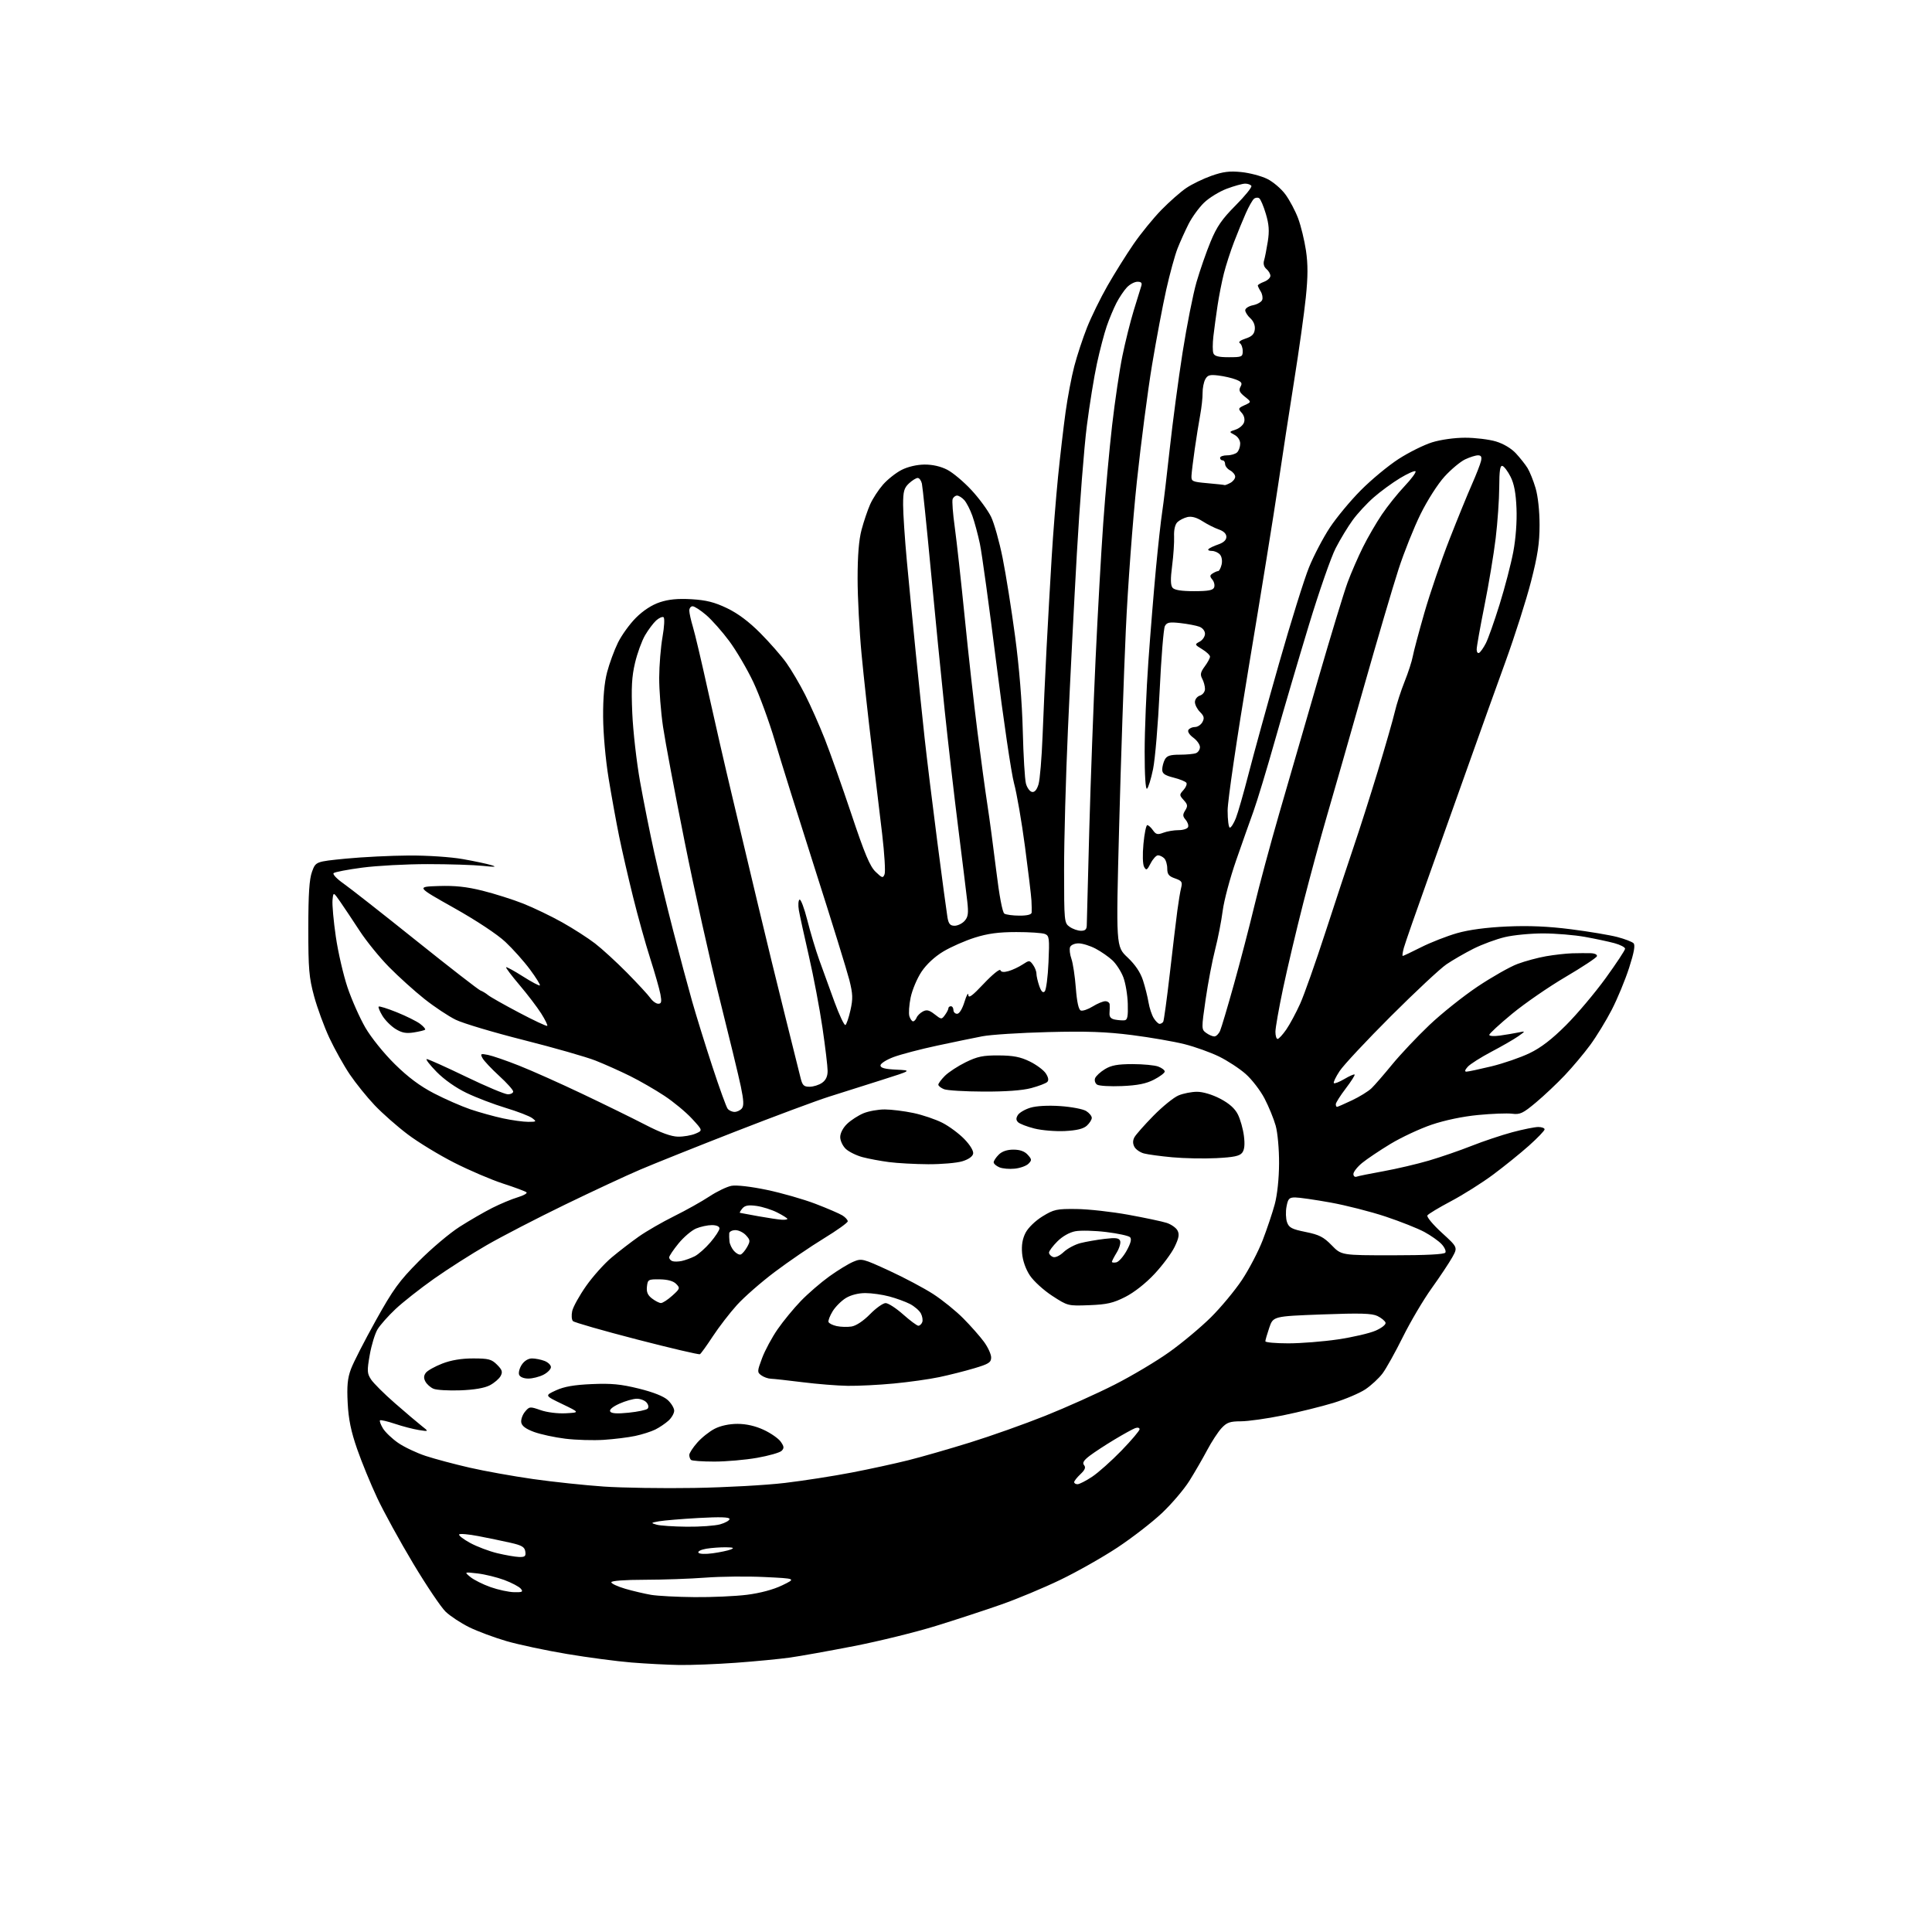 <?xml version="1.0" encoding="UTF-8" standalone="no"?>
<svg 
  version="1.1" 
  xmlns="http://www.w3.org/2000/svg" 
  xmlns:xlink="http://www.w3.org/1999/xlink" 
  xmlns:svg="http://www.w3.org/2000/svg"
  xmlns:rdf="http://www.w3.org/1999/02/22-rdf-syntax-ns#"
  xmlns:cc="http://creativecommons.org/ns#"
  xmlns:dc="http://purl.org/dc/elements/1.1/"
  viewBox="0 0 768 768"
  width="768"
  height="768"
>
<style>svg {background-color: white; }</style>"
<path stroke="none" fill="black" fill-rule="evenodd" d="M270.00,661.86C265.32,661.78 256.77,661.34 251.00,660.87C245.22,660.40 233.69,658.88 225.37,657.48C217.05,656.09 206.25,653.79 201.37,652.38C196.49,650.96 189.80,648.47 186.50,646.84C183.20,645.21 179.00,642.44 177.16,640.69C175.32,638.93 169.51,630.30 164.24,621.50C158.97,612.70 152.54,600.98 149.95,595.46C147.35,589.93 143.75,581.16 141.95,575.96C139.53,568.99 138.54,564.19 138.21,557.72C137.86,550.94 138.15,547.86 139.51,544.22C140.47,541.62 144.90,532.98 149.34,525.00C156.29,512.51 158.67,509.24 166.46,501.39C171.43,496.37 178.74,490.20 182.69,487.68C186.65,485.15 192.50,481.77 195.69,480.16C198.89,478.55 203.43,476.65 205.78,475.95C208.14,475.24 209.71,474.35 209.28,473.96C208.85,473.57 204.68,472.01 200.00,470.50C195.32,468.98 186.59,465.25 180.59,462.20C174.59,459.16 166.26,454.09 162.09,450.94C157.91,447.79 152.00,442.58 148.94,439.36C145.88,436.14 141.44,430.63 139.06,427.12C136.69,423.61 133.04,417.08 130.95,412.62C128.86,408.15 126.12,400.68 124.85,396.00C122.84,388.56 122.55,385.20 122.56,369.00C122.57,355.25 122.95,349.47 124.04,346.50C125.51,342.50 125.51,342.50 137.50,341.32C144.10,340.68 155.35,340.12 162.50,340.08C169.96,340.04 179.12,340.65 184.00,341.51C188.68,342.33 193.85,343.44 195.50,343.96C197.65,344.64 196.67,344.71 192.00,344.20C188.43,343.82 178.53,343.50 170.00,343.50C161.47,343.50 149.78,344.13 144.00,344.90C138.22,345.66 133.10,346.64 132.62,347.08C132.14,347.51 133.88,349.35 136.49,351.18C139.09,353.01 152.09,363.20 165.36,373.84C178.64,384.48 190.18,393.44 191.00,393.74C191.82,394.05 193.18,394.87 194.00,395.56C194.82,396.25 200.36,399.39 206.30,402.52C212.24,405.66 217.30,408.03 217.54,407.79C217.78,407.55 216.69,405.32 215.11,402.83C213.53,400.35 209.67,395.28 206.53,391.58C203.39,387.88 200.98,384.69 201.18,384.49C201.38,384.29 204.38,385.93 207.86,388.14C211.33,390.35 214.37,391.96 214.61,391.72C214.85,391.48 213.08,388.63 210.68,385.39C208.28,382.15 203.88,377.22 200.90,374.43C197.70,371.42 189.38,365.92 180.50,360.93C165.50,352.50 165.50,352.50 174.35,352.21C180.86,352.00 185.48,352.49 191.85,354.08C196.61,355.27 203.88,357.57 208.00,359.20C212.12,360.84 219.10,364.19 223.50,366.66C227.90,369.13 233.77,372.90 236.54,375.04C239.32,377.18 245.05,382.43 249.28,386.71C253.50,391.00 257.67,395.51 258.54,396.75C259.40,397.99 260.81,399.00 261.67,399.00C262.92,399.00 263.09,398.27 262.53,395.25C262.15,393.19 260.32,386.77 258.47,381.00C256.62,375.23 253.54,364.20 251.64,356.50C249.73,348.80 247.24,337.97 246.11,332.44C244.98,326.90 243.10,316.55 241.94,309.44C240.72,302.01 239.79,291.60 239.75,285.00C239.70,277.31 240.23,271.42 241.33,267.21C242.24,263.75 244.17,258.48 245.63,255.50C247.09,252.52 250.31,248.05 252.80,245.57C255.67,242.70 259.11,240.46 262.28,239.41C265.81,238.23 269.45,237.89 274.87,238.20C280.73,238.55 284.01,239.37 289.00,241.76C293.34,243.84 297.74,247.14 302.26,251.69C305.97,255.43 310.63,260.75 312.59,263.50C314.56,266.25 317.93,271.97 320.08,276.22C322.23,280.47 325.73,288.34 327.85,293.72C329.97,299.10 334.74,312.57 338.45,323.65C343.72,339.43 345.81,344.41 348.07,346.56C350.68,349.07 351.00,349.16 351.64,347.51C352.02,346.51 351.59,339.35 350.68,331.60C349.77,323.84 347.90,308.27 346.54,297.00C345.17,285.73 343.34,269.07 342.48,260.00C341.62,250.93 340.91,237.43 340.91,230.00C340.91,220.83 341.41,214.59 342.49,210.56C343.36,207.30 344.89,202.77 345.89,200.51C346.89,198.25 349.20,194.71 351.01,192.64C352.83,190.57 356.15,187.94 358.39,186.80C360.86,185.54 364.46,184.70 367.49,184.67C370.71,184.65 373.95,185.39 376.58,186.75C378.83,187.92 383.16,191.56 386.20,194.85C389.25,198.14 392.74,202.91 393.97,205.44C395.19,207.97 397.26,215.32 398.55,221.77C399.85,228.22 402.09,242.28 403.52,253.00C405.16,265.27 406.29,279.18 406.57,290.50C406.81,300.40 407.38,309.85 407.83,311.50C408.28,313.15 409.36,314.64 410.23,314.80C411.27,315.01 412.15,313.99 412.82,311.80C413.38,309.99 414.10,301.30 414.44,292.50C414.77,283.70 415.49,267.95 416.03,257.50C416.58,247.05 417.49,230.85 418.06,221.50C418.62,212.15 419.77,197.75 420.59,189.50C421.42,181.25 422.77,169.70 423.58,163.83C424.39,157.97 425.95,149.74 427.05,145.56C428.14,141.37 430.42,134.47 432.10,130.22C433.78,125.98 437.45,118.48 440.25,113.58C443.06,108.67 447.73,101.20 450.63,96.99C453.53,92.77 458.52,86.66 461.71,83.40C464.89,80.15 469.33,76.24 471.57,74.73C473.81,73.21 478.31,71.03 481.57,69.88C486.19,68.25 488.81,67.92 493.44,68.40C496.71,68.73 501.31,69.94 503.66,71.08C506.01,72.22 509.30,75.00 510.97,77.28C512.64,79.55 514.91,83.83 516.02,86.79C517.13,89.75 518.53,95.51 519.14,99.58C519.95,105.05 519.94,109.93 519.08,118.24C518.45,124.43 516.38,139.22 514.48,151.10C512.59,162.98 509.69,181.88 508.03,193.11C506.38,204.33 501.19,236.43 496.51,264.45C491.66,293.52 488.00,318.32 488.00,322.20C488.00,325.94 488.40,329.00 488.89,329.00C489.38,329.00 490.45,327.31 491.27,325.25C492.09,323.19 494.38,315.20 496.36,307.50C498.34,299.80 503.77,280.10 508.44,263.72C513.10,247.34 518.47,230.14 520.36,225.51C522.24,220.88 525.95,213.80 528.59,209.79C531.23,205.78 536.79,199.07 540.95,194.89C545.10,190.70 551.84,185.12 555.92,182.48C560.00,179.84 566.00,176.86 569.26,175.84C572.71,174.77 578.19,174.00 582.41,174.00C586.38,174.00 591.87,174.66 594.60,175.47C597.63,176.37 600.74,178.22 602.60,180.22C604.27,182.03 606.36,184.66 607.23,186.08C608.10,187.50 609.54,191.06 610.41,194.01C611.36,197.22 612.00,203.07 612.00,208.64C612.00,215.93 611.27,220.76 608.59,231.21C606.71,238.52 602.15,252.82 598.46,263.00C594.76,273.18 588.47,290.73 584.47,302.00C580.48,313.27 573.10,333.98 568.08,348.00C563.06,362.02 558.55,374.96 558.06,376.75C557.57,378.54 557.36,380.00 557.61,380.00C557.85,380.00 561.16,378.44 564.95,376.52C568.75,374.61 575.15,372.11 579.18,370.95C583.96,369.59 590.84,368.67 599.00,368.30C607.76,367.91 615.39,368.23 624.52,369.40C631.67,370.31 639.95,371.70 642.91,372.48C645.88,373.26 648.77,374.37 649.35,374.95C650.09,375.69 649.57,378.62 647.59,384.75C646.04,389.56 642.94,397.05 640.70,401.39C638.46,405.73 634.61,412.03 632.14,415.39C629.67,418.75 625.14,424.15 622.07,427.39C619.01,430.63 613.84,435.51 610.59,438.23C605.40,442.58 604.24,443.13 601.09,442.72C599.12,442.47 593.03,442.70 587.56,443.23C581.47,443.81 574.32,445.31 569.10,447.08C564.42,448.67 557.06,452.11 552.74,454.72C548.43,457.33 543.35,460.74 541.45,462.30C539.55,463.87 538.00,465.84 538.00,466.68C538.00,467.52 538.56,468.00 539.25,467.75C539.94,467.49 544.77,466.51 550.00,465.57C555.23,464.62 563.33,462.72 568.00,461.35C572.67,459.98 580.33,457.34 585.00,455.49C589.67,453.64 596.98,451.20 601.23,450.06C605.48,448.93 610.10,448.00 611.48,448.00C612.87,448.00 614.00,448.42 614.00,448.94C614.00,449.45 611.19,452.38 607.75,455.45C604.31,458.51 597.90,463.69 593.50,466.96C589.10,470.23 581.57,474.97 576.78,477.50C571.98,480.04 567.76,482.58 567.41,483.15C567.05,483.73 569.63,486.82 573.13,490.02C579.50,495.84 579.50,495.84 577.29,499.81C576.07,501.99 572.39,507.52 569.11,512.10C565.82,516.68 560.67,525.40 557.66,531.47C554.65,537.53 551.01,544.07 549.57,545.98C548.13,547.89 545.07,550.72 542.79,552.26C540.50,553.79 534.77,556.23 530.06,557.67C525.35,559.10 516.33,561.34 510.00,562.63C503.68,563.92 496.16,564.98 493.29,564.99C488.92,565.00 487.68,565.44 485.57,567.71C484.19,569.20 481.62,573.14 479.86,576.46C478.10,579.78 474.92,585.27 472.80,588.66C470.67,592.05 465.75,597.83 461.85,601.51C457.95,605.18 449.97,611.35 444.13,615.21C438.28,619.07 428.10,624.83 421.50,628.01C414.90,631.19 404.32,635.61 398.00,637.82C391.68,640.04 379.98,643.88 372.00,646.34C364.02,648.81 349.40,652.41 339.50,654.34C329.60,656.27 318.12,658.33 314.00,658.91C309.88,659.49 300.20,660.42 292.50,660.98C284.80,661.54 274.68,661.93 270.00,661.86zM276.03,634.88C282.92,634.95 292.33,634.53 296.95,633.95C302.23,633.28 307.42,631.89 310.92,630.20C316.50,627.50 316.50,627.50 304.00,626.90C297.12,626.56 286.55,626.67 280.50,627.13C274.45,627.59 263.54,627.97 256.25,627.98C248.35,627.99 243.00,628.39 243.00,628.97C243.00,629.51 245.51,630.67 248.58,631.57C251.65,632.46 256.26,633.54 258.83,633.98C261.40,634.41 269.14,634.82 276.03,634.88zM204.37,632.92C207.66,632.99 208.06,632.78 207.03,631.54C206.36,630.73 203.42,629.18 200.49,628.08C197.56,626.99 192.77,625.81 189.83,625.47C184.50,624.85 184.50,624.85 187.00,626.90C188.38,628.03 191.97,629.83 195.00,630.90C198.03,631.97 202.24,632.88 204.37,632.92zM206.32,618.92C208.68,618.99 209.09,618.64 208.82,616.77C208.56,614.96 207.46,614.30 203.00,613.29C199.97,612.60 194.23,611.41 190.24,610.64C186.24,609.87 182.77,609.57 182.52,609.97C182.26,610.38 184.24,611.90 186.91,613.35C189.57,614.80 194.40,616.63 197.63,617.41C200.86,618.19 204.77,618.87 206.32,618.92zM283.36,617.45C286.19,617.06 289.40,616.38 290.50,615.94C292.03,615.32 291.55,615.11 288.50,615.07C286.30,615.05 282.82,615.30 280.77,615.64C278.72,615.98 277.30,616.68 277.63,617.21C277.97,617.76 280.36,617.86 283.36,617.45zM273.00,606.89C278.23,606.95 284.19,606.52 286.25,605.95C288.31,605.37 290.00,604.42 290.00,603.82C290.00,603.07 286.29,602.95 277.75,603.42C271.01,603.80 263.93,604.39 262.00,604.73C258.67,605.33 258.62,605.40 261.00,606.08C262.38,606.48 267.77,606.84 273.00,606.89zM276.00,591.48C288.38,591.28 304.57,590.38 312.00,589.49C319.43,588.61 331.35,586.75 338.50,585.37C345.65,584.00 355.83,581.78 361.13,580.45C366.43,579.12 377.45,575.95 385.61,573.41C393.78,570.88 407.22,566.11 415.48,562.81C423.74,559.51 436.16,553.94 443.07,550.42C449.98,546.91 459.80,541.06 464.88,537.42C469.97,533.79 477.38,527.59 481.35,523.66C485.32,519.72 490.87,513.04 493.69,508.81C496.50,504.58 500.22,497.46 501.94,493.00C503.66,488.53 505.82,482.09 506.74,478.69C507.74,474.95 508.42,468.54 508.45,462.50C508.48,456.86 507.89,450.32 507.11,447.50C506.34,444.75 504.35,439.88 502.68,436.68C501.01,433.48 497.63,429.08 495.16,426.91C492.70,424.74 487.94,421.63 484.59,419.99C481.24,418.35 475.07,416.14 470.89,415.08C466.70,414.02 457.27,412.39 449.94,411.45C439.67,410.15 431.98,409.87 416.55,410.27C405.52,410.55 393.80,411.30 390.50,411.94C387.20,412.57 379.10,414.25 372.50,415.66C365.90,417.07 358.14,419.11 355.25,420.18C352.36,421.26 350.00,422.76 350.00,423.52C350.00,424.52 351.75,424.99 356.25,425.20C362.50,425.50 362.50,425.50 350.50,429.31C343.90,431.40 334.45,434.40 329.50,435.96C324.55,437.53 307.90,443.73 292.50,449.74C277.10,455.75 260.00,462.59 254.50,464.94C249.00,467.28 235.50,473.57 224.50,478.91C213.50,484.25 199.55,491.46 193.50,494.95C187.45,498.43 178.00,504.46 172.50,508.34C167.00,512.23 160.13,517.64 157.23,520.37C154.33,523.09 151.12,526.72 150.09,528.41C149.06,530.11 147.66,534.69 146.98,538.59C145.86,544.96 145.92,545.94 147.50,548.36C148.47,549.84 152.73,554.08 156.96,557.77C161.20,561.47 165.97,565.53 167.58,566.79C170.50,569.08 170.50,569.08 166.50,568.46C164.30,568.11 160.03,567.01 157.01,565.99C153.99,564.98 151.31,564.36 151.05,564.61C150.80,564.87 151.32,566.30 152.22,567.79C153.11,569.28 155.82,571.87 158.24,573.55C160.66,575.23 165.60,577.57 169.22,578.76C172.84,579.95 180.68,582.04 186.65,583.41C192.62,584.78 204.03,586.83 212.00,587.96C219.97,589.09 232.57,590.42 240.00,590.93C247.43,591.44 263.62,591.69 276.00,591.48zM428.33,590.00C429.06,590.00 431.66,588.67 434.11,587.05C436.56,585.43 441.81,580.75 445.78,576.66C449.75,572.56 453.00,568.73 453.00,568.14C453.00,567.54 452.23,567.35 451.25,567.71C450.29,568.06 446.57,570.11 443.00,572.26C439.43,574.40 435.02,577.29 433.20,578.67C430.77,580.52 430.18,581.51 430.94,582.43C431.69,583.33 431.29,584.31 429.49,586.01C428.12,587.30 427.00,588.72 427.00,589.17C427.00,589.63 427.60,590.00 428.33,590.00zM283.92,581.00C279.20,581.00 275.03,580.70 274.67,580.33C274.30,579.97 274.00,579.08 274.00,578.37C274.00,577.65 275.42,575.45 277.16,573.48C278.89,571.50 282.02,569.01 284.12,567.94C286.47,566.74 289.93,566.00 293.21,566.01C296.67,566.02 300.27,566.84 303.62,568.40C306.43,569.71 309.47,571.83 310.36,573.11C311.70,575.01 311.76,575.67 310.70,576.73C309.99,577.44 305.60,578.69 300.95,579.51C296.30,580.33 288.64,581.00 283.92,581.00zM240.00,572.36C235.88,572.63 229.01,572.43 224.75,571.91C220.49,571.39 214.86,570.17 212.25,569.21C208.96,567.99 207.41,566.82 207.20,565.39C207.04,564.26 207.71,562.37 208.70,561.18C210.43,559.09 210.66,559.07 214.90,560.55C217.44,561.44 221.66,561.97 224.90,561.80C230.50,561.50 230.50,561.50 223.50,558.13C216.50,554.76 216.50,554.76 221.00,552.69C224.25,551.20 228.21,550.50 235.23,550.20C242.98,549.86 246.80,550.22 253.95,551.99C259.70,553.41 263.84,555.05 265.47,556.56C266.86,557.85 268.00,559.75 268.00,560.78C268.00,561.81 266.99,563.58 265.75,564.71C264.51,565.84 262.15,567.44 260.50,568.26C258.85,569.08 255.25,570.23 252.50,570.81C249.75,571.40 244.12,572.09 240.00,572.36zM249.89,561.57C253.52,561.20 256.91,560.49 257.41,559.99C257.95,559.45 257.80,558.47 257.04,557.54C256.33,556.69 254.57,556.01 253.13,556.02C251.68,556.03 248.56,556.93 246.18,558.00C243.48,559.23 242.13,560.39 242.57,561.11C243.05,561.89 245.34,562.04 249.89,561.57zM183.00,552.68C178.32,552.85 173.52,552.57 172.32,552.05C171.11,551.54 169.67,550.25 169.10,549.19C168.37,547.83 168.43,546.82 169.29,545.69C169.95,544.82 172.88,543.18 175.79,542.05C179.32,540.68 183.39,540.00 188.08,540.00C194.22,540.00 195.40,540.31 197.58,542.49C199.62,544.53 199.88,545.35 199.01,546.98C198.42,548.08 196.49,549.74 194.72,550.67C192.63,551.77 188.52,552.47 183.00,552.68zM337.00,550.89C332.88,550.83 324.77,550.18 319.00,549.45C313.23,548.73 307.57,548.10 306.44,548.07C305.31,548.03 303.59,547.42 302.62,546.71C300.96,545.49 300.97,545.15 302.95,539.85C304.10,536.78 306.88,531.62 309.12,528.39C311.36,525.15 315.51,520.10 318.35,517.16C321.18,514.23 326.26,509.84 329.63,507.41C332.99,504.99 337.30,502.36 339.19,501.57C342.52,500.17 342.95,500.28 353.49,505.13C359.46,507.88 367.33,512.06 370.97,514.41C374.61,516.77 380.00,521.12 382.94,524.10C385.89,527.07 389.58,531.26 391.15,533.40C392.72,535.55 394.00,538.34 394.00,539.61C394.00,541.59 393.05,542.20 387.25,543.92C383.54,545.03 377.26,546.61 373.31,547.44C369.35,548.27 361.25,549.41 355.31,549.97C349.36,550.54 341.12,550.95 337.00,550.89zM210.02,548.00C208.20,548.00 206.70,547.38 206.36,546.49C206.04,545.66 206.51,543.86 207.41,542.49C208.41,540.98 209.99,540.00 211.46,540.00C212.78,540.00 215.02,540.44 216.43,540.98C217.85,541.51 219.00,542.63 219.00,543.45C219.00,544.27 217.67,545.64 216.05,546.47C214.43,547.31 211.71,548.00 210.02,548.00zM278.23,538.32C277.83,538.55 266.52,535.90 253.11,532.43C239.70,528.96 228.29,525.69 227.76,525.16C227.23,524.63 227.10,522.83 227.46,521.16C227.83,519.49 230.32,515.01 232.99,511.20C235.67,507.39 240.25,502.27 243.18,499.83C246.11,497.38 250.97,493.64 254.00,491.51C257.02,489.39 263.32,485.76 268.00,483.44C272.67,481.13 278.96,477.61 281.97,475.62C284.98,473.63 288.94,471.73 290.77,471.38C292.75,471.01 298.44,471.67 304.80,472.99C310.68,474.22 319.38,476.71 324.12,478.52C328.87,480.34 333.70,482.42 334.87,483.15C336.04,483.88 337.00,484.94 336.99,485.49C336.99,486.05 332.68,489.12 327.43,492.33C322.17,495.54 313.43,501.51 308.00,505.60C302.57,509.68 295.80,515.61 292.95,518.76C290.09,521.92 285.78,527.52 283.36,531.20C280.94,534.89 278.64,538.09 278.23,538.32zM512.12,534.00C517.14,534.00 526.03,533.29 531.87,532.43C537.72,531.56 544.45,530.00 546.84,528.95C549.35,527.84 551.00,526.50 550.77,525.77C550.54,525.07 549.10,523.89 547.57,523.14C545.36,522.07 540.84,521.94 525.45,522.51C506.11,523.24 506.11,523.24 504.55,527.80C503.70,530.31 503.00,532.73 503.00,533.18C503.00,533.63 507.10,534.00 512.12,534.00zM338.50,527.31C340.32,527.02 343.21,525.10 345.84,522.42C348.22,519.99 351.02,518.00 352.05,518.00C353.09,518.00 356.21,520.02 359.00,522.50C361.79,524.98 364.52,527.00 365.06,527.00C365.61,527.00 366.31,526.36 366.61,525.58C366.91,524.80 366.66,523.23 366.05,522.09C365.44,520.95 363.49,519.27 361.72,518.35C359.95,517.44 356.25,516.09 353.50,515.36C350.75,514.62 346.48,514.02 344.00,514.02C341.26,514.01 338.23,514.78 336.24,515.99C334.45,517.09 332.09,519.45 330.99,521.24C329.90,523.03 329.16,524.95 329.34,525.50C329.52,526.05 330.98,526.79 332.58,527.14C334.19,527.49 336.85,527.57 338.50,527.31zM433.00,518.83C424.54,519.15 424.47,519.14 418.30,515.13C414.89,512.92 410.89,509.27 409.40,507.03C407.73,504.51 406.55,501.15 406.30,498.23C406.02,494.97 406.45,492.42 407.69,490.02C408.74,488.02 411.58,485.27 414.42,483.52C418.94,480.75 420.04,480.51 427.92,480.60C432.64,480.65 441.90,481.68 448.50,482.88C455.10,484.08 461.97,485.53 463.76,486.11C465.55,486.69 467.49,488.05 468.07,489.13C468.89,490.66 468.63,492.13 466.92,495.67C465.70,498.19 462.10,503.02 458.92,506.42C455.44,510.15 450.83,513.77 447.32,515.55C442.51,517.99 440.03,518.56 433.00,518.83zM262.73,517.98C263.41,517.99 265.44,516.68 267.23,515.06C270.33,512.28 270.41,512.03 268.78,510.37C267.64,509.22 265.43,508.61 262.28,508.56C257.72,508.50 257.48,508.63 257.17,511.43C256.92,513.58 257.46,514.85 259.17,516.16C260.45,517.15 262.06,517.97 262.73,517.98zM271.00,501.26C272.38,500.96 274.69,500.12 276.15,499.39C277.61,498.65 280.42,496.16 282.40,493.85C284.38,491.53 286.00,489.05 286.00,488.32C286.00,487.52 284.81,487.00 282.97,487.00C281.30,487.00 278.49,487.61 276.71,488.35C274.94,489.09 271.81,491.75 269.75,494.26C267.69,496.78 266.00,499.29 266.00,499.83C266.00,500.38 266.56,501.05 267.25,501.31C267.94,501.58 269.62,501.55 271.00,501.26zM443.74,501.81C444.69,501.63 446.55,499.53 447.86,497.16C449.50,494.18 449.92,492.52 449.20,491.80C448.64,491.24 444.37,490.31 439.73,489.75C435.09,489.18 429.57,489.05 427.46,489.44C425.13,489.88 422.35,491.45 420.32,493.48C418.49,495.31 417.00,497.31 417.00,497.93C417.00,498.55 417.70,499.33 418.56,499.66C419.48,500.02 421.21,499.22 422.81,497.72C424.29,496.32 427.30,494.71 429.50,494.15C431.70,493.59 436.02,492.84 439.11,492.47C443.55,491.94 444.83,492.11 445.27,493.27C445.58,494.08 444.97,496.16 443.92,497.89C442.86,499.63 442.00,501.30 442.00,501.60C442.00,501.90 442.78,502.00 443.74,501.81zM294.43,498.69C295.02,498.50 296.16,497.17 296.97,495.74C298.29,493.38 298.26,492.94 296.56,491.07C295.53,489.93 293.63,489.00 292.35,489.00C291.06,489.00 289.95,489.56 289.88,490.25C289.82,490.94 289.86,492.40 289.98,493.50C290.09,494.60 290.90,496.30 291.77,497.27C292.64,498.25 293.84,498.89 294.43,498.69zM553.56,499.00C566.96,499.00 574.11,498.63 574.55,497.93C574.91,497.34 574.24,495.82 573.05,494.56C571.87,493.29 568.78,491.12 566.20,489.72C563.61,488.32 556.68,485.57 550.80,483.61C544.91,481.65 535.04,479.13 528.87,478.02C522.70,476.91 516.40,476.00 514.87,476.00C512.46,476.00 512.00,476.49 511.41,479.65C511.03,481.66 511.12,484.45 511.62,485.86C512.38,488.02 513.52,488.62 519.01,489.73C524.40,490.82 526.15,491.71 529.37,495.02C533.23,499.00 533.23,499.00 553.56,499.00zM310.75,484.86C311.99,484.94 313.00,484.78 313.00,484.52C313.00,484.26 311.20,483.12 309.00,482.00C306.80,480.88 303.08,479.70 300.71,479.37C297.47,478.93 296.10,479.18 295.09,480.39C294.36,481.28 293.92,482.05 294.13,482.12C294.33,482.18 297.65,482.80 301.50,483.48C305.35,484.17 309.51,484.79 310.75,484.86zM403.39,464.56C401.25,464.79 398.49,464.55 397.25,464.02C396.01,463.49 395.00,462.60 395.00,462.03C395.00,461.46 395.90,460.10 397.00,459.00C398.31,457.69 400.33,457.00 402.85,457.00C405.44,457.00 407.29,457.66 408.53,459.03C410.19,460.86 410.21,461.21 408.82,462.61C407.97,463.46 405.53,464.34 403.39,464.56zM369.00,462.80C363.77,462.77 356.75,462.39 353.39,461.95C350.03,461.51 345.30,460.63 342.89,459.99C340.47,459.35 337.49,457.88 336.25,456.74C335.01,455.59 334.00,453.46 334.00,452.01C334.00,450.44 335.11,448.31 336.75,446.74C338.26,445.29 341.17,443.41 343.22,442.55C345.26,441.70 349.09,441.01 351.72,441.02C354.35,441.03 359.48,441.67 363.13,442.44C366.78,443.21 371.95,444.97 374.63,446.34C377.31,447.71 381.23,450.62 383.34,452.80C385.65,455.18 387.05,457.51 386.84,458.61C386.62,459.74 384.96,460.90 382.49,461.64C380.30,462.30 374.23,462.82 369.00,462.80zM483.50,460.38C478.55,460.63 470.68,460.47 466.00,460.04C461.32,459.61 456.25,458.92 454.72,458.51C453.20,458.10 451.49,456.92 450.94,455.88C450.26,454.62 450.26,453.38 450.94,452.10C451.50,451.06 454.90,447.21 458.49,443.55C462.08,439.89 466.57,436.24 468.48,435.45C470.38,434.65 473.70,434.00 475.85,434.00C478.19,434.00 481.90,435.11 485.04,436.75C488.63,438.63 490.87,440.62 492.07,443.00C493.04,444.93 494.12,448.75 494.47,451.50C494.91,454.93 494.70,457.04 493.80,458.21C492.80,459.54 490.46,460.03 483.50,460.38zM269.50,451.84C271.70,451.88 274.83,451.34 276.45,450.65C279.40,449.39 279.40,449.39 275.06,444.68C272.66,442.08 267.74,438.00 264.10,435.60C260.47,433.20 254.35,429.67 250.50,427.76C246.65,425.85 240.47,423.08 236.76,421.61C233.05,420.15 220.23,416.48 208.26,413.46C196.29,410.44 184.11,406.81 181.18,405.38C178.25,403.95 172.63,400.21 168.68,397.07C164.73,393.93 158.42,388.24 154.67,384.43C150.91,380.62 145.63,374.12 142.95,370.00C140.26,365.88 136.81,360.70 135.28,358.50C132.50,354.50 132.50,354.50 132.18,357.82C132.01,359.64 132.59,366.17 133.49,372.32C134.38,378.47 136.48,387.55 138.14,392.50C139.81,397.45 143.01,404.65 145.24,408.50C147.55,412.47 152.61,418.75 156.93,423.00C162.21,428.21 166.98,431.76 172.52,434.63C176.91,436.91 183.43,439.76 187.00,440.98C190.57,442.19 196.43,443.81 200.00,444.58C203.57,445.34 208.07,445.96 210.00,445.95C213.29,445.94 213.38,445.85 211.56,444.47C210.50,443.67 205.77,441.84 201.06,440.42C196.35,439.00 189.35,436.33 185.50,434.48C181.22,432.43 176.57,429.16 173.54,426.07C170.81,423.28 169.06,421.00 169.65,421.00C170.24,421.00 177.25,424.15 185.22,428.00C193.19,431.85 200.68,435.00 201.86,435.00C203.04,435.00 204.00,434.50 204.00,433.89C204.00,433.28 201.49,430.47 198.41,427.66C195.34,424.84 192.36,421.68 191.80,420.62C190.86,418.87 191.05,418.76 194.01,419.35C195.80,419.71 201.36,421.63 206.38,423.62C211.39,425.60 222.70,430.65 231.50,434.84C240.30,439.02 251.55,444.54 256.50,447.10C262.60,450.26 266.79,451.79 269.50,451.84zM423.28,449.61C419.55,449.79 414.10,449.34 411.18,448.60C408.25,447.86 405.33,446.73 404.70,446.10C403.86,445.26 403.84,444.48 404.63,443.22C405.23,442.28 407.47,440.97 409.61,440.33C411.97,439.61 416.64,439.36 421.50,439.69C425.90,439.99 430.51,440.87 431.75,441.64C432.99,442.41 434.00,443.64 434.00,444.37C434.00,445.10 433.11,446.49 432.03,447.48C430.65,448.73 428.01,449.37 423.28,449.61zM292.00,442.00C292.97,442.00 294.27,441.38 294.89,440.63C295.75,439.60 295.65,437.43 294.49,431.88C293.64,427.82 289.84,412.12 286.05,397.00C282.25,381.88 275.99,353.75 272.14,334.50C268.28,315.25 264.42,294.72 263.56,288.87C262.70,283.03 262.02,274.25 262.04,269.37C262.06,264.49 262.66,257.21 263.36,253.20C264.08,249.07 264.26,245.66 263.76,245.35C263.27,245.05 261.96,245.64 260.83,246.65C259.71,247.67 257.73,250.31 256.43,252.52C255.14,254.73 253.33,259.68 252.43,263.52C251.14,268.96 250.90,273.37 251.34,283.50C251.65,290.65 253.04,302.88 254.43,310.68C255.83,318.48 258.34,331.08 260.02,338.68C261.70,346.28 265.12,360.38 267.61,370.00C270.10,379.62 273.48,392.23 275.12,398.00C276.76,403.77 280.39,415.48 283.19,424.00C285.98,432.52 288.71,440.06 289.26,440.75C289.80,441.44 291.03,442.00 292.00,442.00zM531.47,440.00C531.73,440.00 534.41,438.83 537.43,437.40C540.45,435.97 543.95,433.81 545.21,432.59C546.47,431.37 550.16,427.11 553.42,423.13C556.68,419.16 563.30,412.13 568.14,407.53C572.98,402.92 581.63,396.02 587.35,392.19C593.07,388.37 600.22,384.31 603.22,383.19C606.23,382.06 611.35,380.68 614.59,380.12C617.84,379.55 622.52,379.03 625.00,378.95C627.48,378.88 630.77,378.86 632.33,378.91C633.95,378.96 635.01,379.48 634.79,380.12C634.59,380.74 628.96,384.45 622.30,388.37C615.63,392.29 606.08,398.88 601.09,403.00C596.09,407.12 592.00,410.90 592.00,411.38C592.00,411.86 593.91,411.99 596.25,411.66C598.59,411.33 601.85,410.78 603.50,410.44C606.50,409.82 606.50,409.82 603.50,411.95C601.85,413.11 597.06,415.88 592.85,418.09C588.65,420.31 584.41,422.99 583.45,424.06C582.32,425.31 582.13,426.00 582.92,426.00C583.59,426.00 588.05,425.05 592.82,423.90C597.60,422.74 604.42,420.39 608.00,418.67C612.56,416.48 616.90,413.14 622.52,407.52C626.93,403.11 634.02,394.70 638.27,388.84C642.52,382.97 646.00,377.70 646.00,377.13C646.00,376.55 644.09,375.56 641.75,374.92C639.41,374.29 634.12,373.16 630.00,372.42C625.88,371.68 618.45,371.06 613.50,371.05C608.55,371.04 601.68,371.69 598.24,372.51C594.80,373.32 589.17,375.40 585.74,377.12C582.31,378.85 577.48,381.64 575.00,383.32C572.52,385.00 562.59,394.27 552.92,403.93C543.24,413.60 534.06,423.42 532.52,425.77C530.97,428.12 529.94,430.27 530.23,430.56C530.51,430.85 532.40,430.11 534.42,428.92C536.43,427.73 538.26,426.93 538.48,427.15C538.70,427.37 537.11,429.87 534.94,432.71C532.77,435.56 531.00,438.36 531.00,438.94C531.00,439.52 531.21,440.00 531.47,440.00zM391.00,433.92C383.57,433.90 376.49,433.47 375.25,432.97C374.01,432.47 373.00,431.66 373.00,431.17C373.00,430.68 374.18,429.09 375.62,427.65C377.07,426.21 380.78,423.78 383.87,422.26C388.54,419.97 390.78,419.51 397.00,419.55C402.77,419.58 405.61,420.13 409.32,421.94C411.97,423.23 414.85,425.37 415.72,426.69C416.77,428.30 416.96,429.44 416.30,430.10C415.75,430.65 412.87,431.75 409.90,432.54C406.41,433.47 399.72,433.96 391.00,433.92zM321.82,432.00C323.32,432.00 325.56,431.30 326.78,430.44C328.29,429.39 329.00,427.86 328.99,425.69C328.99,423.94 328.07,416.21 326.94,408.53C325.81,400.84 323.38,388.02 321.54,380.03C319.70,372.04 317.91,363.85 317.56,361.83C317.22,359.81 317.34,357.91 317.83,357.61C318.31,357.31 319.70,360.98 320.92,365.78C322.13,370.58 324.25,377.65 325.63,381.50C327.01,385.35 329.74,392.88 331.70,398.23C333.66,403.58 335.63,407.73 336.07,407.46C336.50,407.19 337.41,404.53 338.07,401.56C339.09,397.01 339.02,395.12 337.64,389.60C336.73,386.00 330.63,366.27 324.07,345.77C317.52,325.27 310.29,302.20 308.02,294.50C305.74,286.80 301.88,276.28 299.45,271.13C297.01,265.98 292.72,258.67 289.91,254.87C287.10,251.08 282.96,246.41 280.72,244.49C278.48,242.57 276.05,241.00 275.32,241.00C274.59,241.00 274.00,241.79 274.01,242.75C274.02,243.71 274.66,246.61 275.44,249.19C276.23,251.76 278.93,263.24 281.45,274.69C283.97,286.13 288.29,304.95 291.05,316.50C293.81,328.05 298.47,347.62 301.40,360.00C304.34,372.38 309.11,391.95 312.01,403.50C314.91,415.05 317.69,426.19 318.18,428.25C318.95,431.45 319.48,432.00 321.82,432.00zM446.00,431.73C441.32,431.93 436.87,431.67 436.10,431.15C435.34,430.63 434.98,429.48 435.32,428.61C435.66,427.73 437.41,426.11 439.22,425.01C441.75,423.47 444.26,423.01 450.18,423.00C454.41,423.00 459.02,423.44 460.43,423.98C461.85,424.51 463.00,425.40 463.00,425.95C463.00,426.51 461.09,427.95 458.75,429.16C455.62,430.78 452.26,431.46 446.00,431.73zM507.86,413.00C508.34,413.00 509.89,411.31 511.32,409.25C512.74,407.19 515.22,402.57 516.83,399.00C518.44,395.43 522.97,382.60 526.90,370.50C530.84,358.40 535.89,343.10 538.14,336.50C540.39,329.90 544.70,316.40 547.71,306.50C550.71,296.60 553.75,286.02 554.45,283.00C555.15,279.98 556.90,274.56 558.34,270.97C559.78,267.38 561.24,262.88 561.59,260.97C561.93,259.06 564.03,251.20 566.24,243.50C568.46,235.80 572.92,222.75 576.15,214.50C579.38,206.25 583.42,196.35 585.13,192.50C586.83,188.65 588.45,184.49 588.73,183.25C589.10,181.60 588.78,181.00 587.52,181.00C586.57,181.00 584.27,181.73 582.39,182.62C580.52,183.51 576.85,186.57 574.24,189.43C571.56,192.37 567.42,198.84 564.69,204.37C562.05,209.73 558.10,219.60 555.93,226.31C553.75,233.01 547.43,254.47 541.89,274.00C536.35,293.52 529.85,316.25 527.43,324.50C525.02,332.75 520.81,348.27 518.06,359.00C515.32,369.73 511.71,384.98 510.04,392.91C508.37,400.83 507.00,408.59 507.00,410.16C507.00,411.72 507.39,413.00 507.86,413.00zM482.71,412.00C483.44,412.00 484.48,410.99 485.01,409.75C485.54,408.51 488.02,400.19 490.51,391.25C493.01,382.31 496.65,368.36 498.59,360.25C500.53,352.14 504.98,335.60 508.48,323.50C511.98,311.40 518.96,287.32 523.98,270.00C529.00,252.68 534.27,235.35 535.70,231.50C537.13,227.65 539.87,221.35 541.79,217.50C543.70,213.65 547.10,207.80 549.33,204.50C551.56,201.20 555.62,196.13 558.35,193.24C561.08,190.35 563.03,187.70 562.68,187.35C562.34,187.00 559.56,188.24 556.50,190.09C553.44,191.94 548.74,195.38 546.05,197.74C543.36,200.09 539.60,204.15 537.71,206.76C535.81,209.37 532.77,214.37 530.96,217.89C529.14,221.40 524.36,235.12 520.33,248.39C516.30,261.65 510.26,282.18 506.91,294.00C503.57,305.82 499.68,318.65 498.28,322.50C496.88,326.35 493.77,335.15 491.37,342.05C488.97,348.95 486.57,357.95 486.04,362.05C485.51,366.15 484.16,373.08 483.03,377.46C481.90,381.84 480.20,390.77 479.25,397.30C477.57,408.92 477.57,409.21 479.46,410.59C480.52,411.37 481.98,412.00 482.71,412.00zM164.50,410.41C161.44,410.89 159.73,410.57 157.24,409.03C155.45,407.92 153.10,405.57 152.03,403.81C150.95,402.04 150.28,400.39 150.53,400.14C150.78,399.88 154.03,400.90 157.75,402.40C161.47,403.90 165.62,405.96 166.99,406.99C168.35,408.02 169.25,409.07 168.99,409.32C168.72,409.57 166.70,410.06 164.50,410.41zM460.96,407.00C461.47,407.00 462.11,406.62 462.40,406.17C462.68,405.71 463.86,397.04 465.03,386.92C466.19,376.79 467.53,365.57 468.01,362.00C468.48,358.43 469.16,354.32 469.53,352.88C470.10,350.60 469.78,350.12 467.09,349.18C464.61,348.32 464.00,347.54 464.00,345.25C464.00,343.68 463.46,341.86 462.80,341.20C462.14,340.54 461.03,340.00 460.33,340.00C459.62,340.00 458.31,341.43 457.41,343.17C455.98,345.95 455.65,346.13 454.81,344.62C454.24,343.61 454.13,339.79 454.54,335.45C454.92,331.35 455.61,328.00 456.06,328.00C456.51,328.00 457.53,328.91 458.31,330.03C459.50,331.73 460.16,331.89 462.43,331.03C463.91,330.46 466.64,330.00 468.48,330.00C470.33,330.00 472.04,329.44 472.29,328.75C472.54,328.06 472.09,326.76 471.30,325.85C470.12,324.48 470.09,323.83 471.14,322.15C472.22,320.42 472.13,319.80 470.55,318.06C468.78,316.09 468.77,315.91 470.44,314.06C471.41,313.00 471.93,311.70 471.61,311.19C471.30,310.67 469.00,309.73 466.52,309.11C463.00,308.22 462.00,307.52 462.00,305.92C462.00,304.79 462.47,303.00 463.04,301.93C463.84,300.43 465.15,300.00 468.95,300.00C471.64,300.00 474.55,299.73 475.42,299.39C476.29,299.06 477.00,297.97 477.00,296.98C477.00,295.98 475.81,294.30 474.35,293.23C472.82,292.12 472.00,290.82 472.41,290.15C472.80,289.52 473.98,289.00 475.02,289.00C476.07,289.00 477.41,288.11 477.99,287.02C478.83,285.45 478.63,284.63 477.02,283.02C475.91,281.91 475.00,280.13 475.00,279.07C475.00,278.00 475.90,276.85 477.00,276.50C478.12,276.14 479.00,274.99 479.00,273.87C479.00,272.77 478.51,270.94 477.90,269.81C477.02,268.16 477.21,267.21 478.90,264.92C480.06,263.36 481.00,261.61 481.00,261.03C481.00,260.45 479.60,259.12 477.89,258.08C474.85,256.23 474.83,256.16 476.89,255.06C478.05,254.44 479.00,253.03 479.00,251.94C479.00,250.79 478.05,249.60 476.75,249.12C475.51,248.66 472.14,248.02 469.26,247.69C464.87,247.19 463.86,247.39 463.06,248.88C462.54,249.86 461.60,261.43 460.98,274.58C460.36,287.74 459.18,301.75 458.36,305.73C457.54,309.71 456.45,313.22 455.94,313.54C455.37,313.89 455.01,308.07 455.02,298.81C455.02,290.39 455.69,274.27 456.49,263.00C457.29,251.72 458.65,235.07 459.50,226.00C460.36,216.93 461.48,206.80 461.99,203.50C462.50,200.20 463.85,188.95 464.98,178.50C466.12,168.05 468.42,150.78 470.09,140.12C471.77,129.46 474.26,116.89 475.62,112.18C476.99,107.47 479.51,100.21 481.23,96.06C483.71,90.06 485.76,87.09 491.18,81.65C494.93,77.88 497.74,74.39 497.44,73.90C497.13,73.40 496.03,73.00 494.98,73.00C493.93,73.00 490.64,73.91 487.67,75.02C484.69,76.14 480.62,78.64 478.61,80.59C476.61,82.53 473.85,86.34 472.48,89.04C471.11,91.75 469.13,96.12 468.09,98.77C467.05,101.42 465.03,108.76 463.61,115.10C462.19,121.43 459.65,134.92 457.96,145.06C456.27,155.20 453.55,176.10 451.91,191.50C450.27,206.90 448.30,233.45 447.53,250.50C446.75,267.55 445.55,302.82 444.87,328.87C443.62,376.25 443.62,376.25 448.22,380.59C451.29,383.49 453.33,386.53 454.36,389.72C455.21,392.35 456.20,396.30 456.56,398.50C456.93,400.70 457.86,403.51 458.64,404.75C459.41,405.99 460.46,407.00 460.96,407.00zM362.96,406.00C363.41,406.00 364.03,405.35 364.34,404.57C364.64,403.78 365.76,402.66 366.84,402.09C368.37,401.27 369.37,401.51 371.53,403.20C374.19,405.29 374.31,405.30 375.63,403.49C376.39,402.46 377.00,401.25 377.00,400.81C377.00,400.36 377.45,400.00 378.00,400.00C378.55,400.00 379.00,400.68 379.00,401.50C379.00,402.32 379.66,403.00 380.47,403.00C381.35,403.00 382.52,401.10 383.40,398.25C384.20,395.64 384.89,394.39 384.93,395.48C384.98,397.00 386.43,395.95 391.11,390.98C394.47,387.42 397.42,385.02 397.67,385.66C397.96,386.45 399.04,386.56 400.93,386.02C402.48,385.58 404.98,384.40 406.49,383.41C409.15,381.67 409.29,381.67 410.62,383.50C411.38,384.53 412.00,386.13 412.00,387.04C412.00,387.95 412.51,390.15 413.12,391.93C413.90,394.16 414.57,394.83 415.29,394.11C415.86,393.54 416.54,388.34 416.79,382.56C417.22,372.95 417.10,371.97 415.38,371.27C414.35,370.85 409.23,370.50 404.00,370.51C397.00,370.51 392.66,371.09 387.50,372.72C383.65,373.93 378.02,376.41 375.00,378.22C371.58,380.27 368.30,383.31 366.32,386.27C364.57,388.88 362.63,393.49 362.00,396.50C361.37,399.52 361.15,402.89 361.50,403.99C361.85,405.10 362.51,406.00 362.96,406.00zM447.00,405.59C448.18,405.47 448.46,404.08 448.31,399.02C448.21,395.50 447.41,390.75 446.54,388.48C445.68,386.20 443.73,383.18 442.23,381.77C440.73,380.36 437.71,378.26 435.51,377.10C433.32,375.95 430.27,375.00 428.73,375.00C427.18,375.00 425.68,375.66 425.37,376.49C425.05,377.31 425.29,379.41 425.91,381.16C426.52,382.91 427.31,388.13 427.66,392.76C428.09,398.32 428.76,401.35 429.63,401.69C430.36,401.97 432.48,401.25 434.34,400.10C436.21,398.94 438.47,398.00 439.37,398.00C440.27,398.00 441.05,398.56 441.11,399.25C441.17,399.94 441.14,401.48 441.05,402.67C440.93,404.22 441.55,404.98 443.19,405.30C444.46,405.54 446.18,405.68 447.00,405.59zM429.72,370.00C431.41,370.00 432.00,369.42 432.01,367.75C432.02,366.51 432.47,349.52 433.00,330.00C433.54,310.48 434.67,279.88 435.51,262.00C436.34,244.12 437.71,219.82 438.55,208.00C439.38,196.18 440.98,178.62 442.09,169.00C443.20,159.38 445.04,147.00 446.17,141.50C447.29,136.00 449.31,127.90 450.65,123.50C451.99,119.10 453.34,114.71 453.66,113.75C454.08,112.46 453.69,112.00 452.16,112.00C451.01,112.00 449.12,113.01 447.95,114.25C446.78,115.49 444.91,118.28 443.79,120.45C442.67,122.63 440.93,126.79 439.93,129.70C438.93,132.61 437.18,139.27 436.05,144.51C434.91,149.74 433.11,160.88 432.04,169.26C430.96,177.64 429.18,200.47 428.07,220.00C426.96,239.53 425.36,271.02 424.52,290.00C423.67,308.98 422.98,334.04 422.99,345.69C423.00,366.45 423.05,366.92 425.22,368.44C426.44,369.30 428.47,370.00 429.72,370.00zM379.46,368.00C380.68,368.00 382.47,367.14 383.43,366.08C384.84,364.51 385.04,363.09 384.51,358.33C384.15,355.12 382.55,342.15 380.96,329.50C379.36,316.85 376.93,295.70 375.54,282.50C374.15,269.30 371.66,244.10 370.00,226.50C368.34,208.90 366.75,193.49 366.47,192.25C366.19,191.01 365.44,190.00 364.80,190.00C364.15,190.00 362.59,190.98 361.31,192.17C359.37,194.00 359.00,195.36 359.00,200.66C359.00,204.13 359.68,214.29 360.51,223.24C361.34,232.18 362.92,248.50 364.03,259.50C365.13,270.50 366.73,285.80 367.56,293.50C368.40,301.20 370.66,319.65 372.58,334.50C374.50,349.35 376.33,362.96 376.64,364.75C377.09,367.27 377.72,368.00 379.46,368.00zM405.25,363.98C408.34,363.99 410.04,363.56 410.10,362.75C410.16,362.06 410.12,359.93 410.02,358.00C409.92,356.07 408.76,346.40 407.44,336.50C406.13,326.60 404.17,315.28 403.09,311.35C402.02,307.42 398.84,285.89 396.04,263.51C393.23,241.13 390.30,219.83 389.52,216.16C388.75,212.50 387.40,207.50 386.53,205.05C385.66,202.60 384.21,199.79 383.32,198.80C382.42,197.81 381.13,197.00 380.45,197.00C379.77,197.00 378.98,197.62 378.69,198.37C378.40,199.13 378.78,204.19 379.54,209.62C380.29,215.05 382.07,231.20 383.50,245.50C384.92,259.80 387.20,280.27 388.57,291.00C389.93,301.73 391.71,314.77 392.52,320.00C393.33,325.23 394.89,336.90 396.00,345.94C397.22,356.02 398.48,362.69 399.25,363.18C399.94,363.61 402.64,363.98 405.25,363.98zM588.01,259.50C588.56,259.15 589.75,257.46 590.64,255.72C591.54,253.99 594.00,247.05 596.10,240.30C598.21,233.55 600.66,224.11 601.56,219.34C602.55,214.07 603.05,207.28 602.83,202.08C602.59,196.06 601.89,192.32 600.49,189.55C599.40,187.38 597.94,185.43 597.25,185.22C596.32,184.93 595.99,187.07 595.97,193.67C595.95,198.53 595.31,207.68 594.55,214.00C593.79,220.32 591.78,232.40 590.08,240.84C588.39,249.28 587.00,257.07 587.00,258.15C587.00,259.23 587.45,259.84 588.01,259.50zM474.65,235.00C480.34,235.00 482.20,234.65 482.64,233.49C482.96,232.66 482.64,231.27 481.93,230.41C480.86,229.12 480.88,228.69 482.06,227.94C482.85,227.44 483.83,227.02 484.23,227.02C484.63,227.01 485.25,225.87 485.59,224.49C485.95,223.05 485.70,221.34 484.99,220.49C484.31,219.67 482.84,219.00 481.71,219.00C480.59,219.00 480.00,218.66 480.41,218.25C480.81,217.84 482.57,217.01 484.32,216.41C486.40,215.70 487.50,214.66 487.50,213.41C487.50,212.18 486.43,211.13 484.50,210.47C482.85,209.90 479.93,208.43 478.00,207.19C475.67,205.70 473.67,205.15 472.00,205.54C470.62,205.87 468.83,206.79 468.02,207.58C467.10,208.49 466.60,210.64 466.72,213.27C466.81,215.60 466.47,220.82 465.94,224.89C465.25,230.19 465.30,232.66 466.11,233.64C466.88,234.56 469.62,235.00 474.65,235.00zM486.82,192.83C486.99,192.92 488.00,192.53 489.07,191.96C490.13,191.40 491.00,190.29 491.00,189.50C491.00,188.71 490.10,187.59 489.00,187.00C487.90,186.41 487.00,185.27 487.00,184.46C487.00,183.66 486.55,183.00 486.00,183.00C485.45,183.00 485.00,182.55 485.00,182.00C485.00,181.45 486.26,181.00 487.80,181.00C489.34,181.00 491.14,180.46 491.80,179.80C492.46,179.14 493.00,177.58 493.00,176.34C493.00,175.01 492.07,173.57 490.75,172.87C488.51,171.66 488.51,171.66 491.21,170.76C492.69,170.27 494.19,168.96 494.54,167.86C494.93,166.65 494.55,165.16 493.58,164.09C492.10,162.45 492.19,162.24 494.74,161.07C497.50,159.81 497.50,159.81 494.81,157.66C492.70,155.96 492.34,155.13 493.11,153.75C493.92,152.31 493.59,151.79 491.30,150.88C489.76,150.27 486.63,149.55 484.35,149.27C480.88,148.85 480.02,149.10 479.09,150.82C478.49,151.96 478.02,154.37 478.05,156.19C478.08,158.01 477.65,161.97 477.09,165.00C476.53,168.03 475.56,174.10 474.93,178.50C474.30,182.90 473.72,187.62 473.64,189.00C473.51,191.37 473.84,191.53 480.00,192.08C483.57,192.39 486.64,192.73 486.82,192.83zM488.47,142.00C493.67,142.00 494.00,141.85 494.00,139.56C494.00,138.22 493.48,136.80 492.85,136.41C492.16,135.98 493.07,135.26 495.10,134.60C497.64,133.78 498.58,132.85 498.80,130.95C498.98,129.36 498.32,127.70 497.05,126.54C495.92,125.52 495.00,124.07 495.00,123.32C495.00,122.57 496.39,121.67 498.09,121.33C499.78,120.99 501.43,120.04 501.74,119.23C502.06,118.41 501.79,116.90 501.16,115.88C500.52,114.86 500.00,113.78 500.00,113.49C500.00,113.19 501.12,112.52 502.50,112.00C503.88,111.48 505.00,110.42 505.00,109.65C505.00,108.88 504.29,107.66 503.43,106.94C502.45,106.13 502.09,104.86 502.48,103.57C502.82,102.43 503.49,99.03 503.97,96.00C504.63,91.79 504.45,89.21 503.19,85.00C502.29,81.97 501.11,79.19 500.56,78.81C500.01,78.43 499.07,78.52 498.47,79.03C497.87,79.53 496.42,82.09 495.25,84.72C494.08,87.35 491.97,92.50 490.56,96.17C489.15,99.84 487.33,105.47 486.52,108.67C485.70,111.88 484.57,117.65 483.99,121.50C483.41,125.35 482.67,130.83 482.34,133.68C482.01,136.53 482.00,139.57 482.34,140.43C482.78,141.59 484.37,142.00 488.47,142.00z" />

</svg>